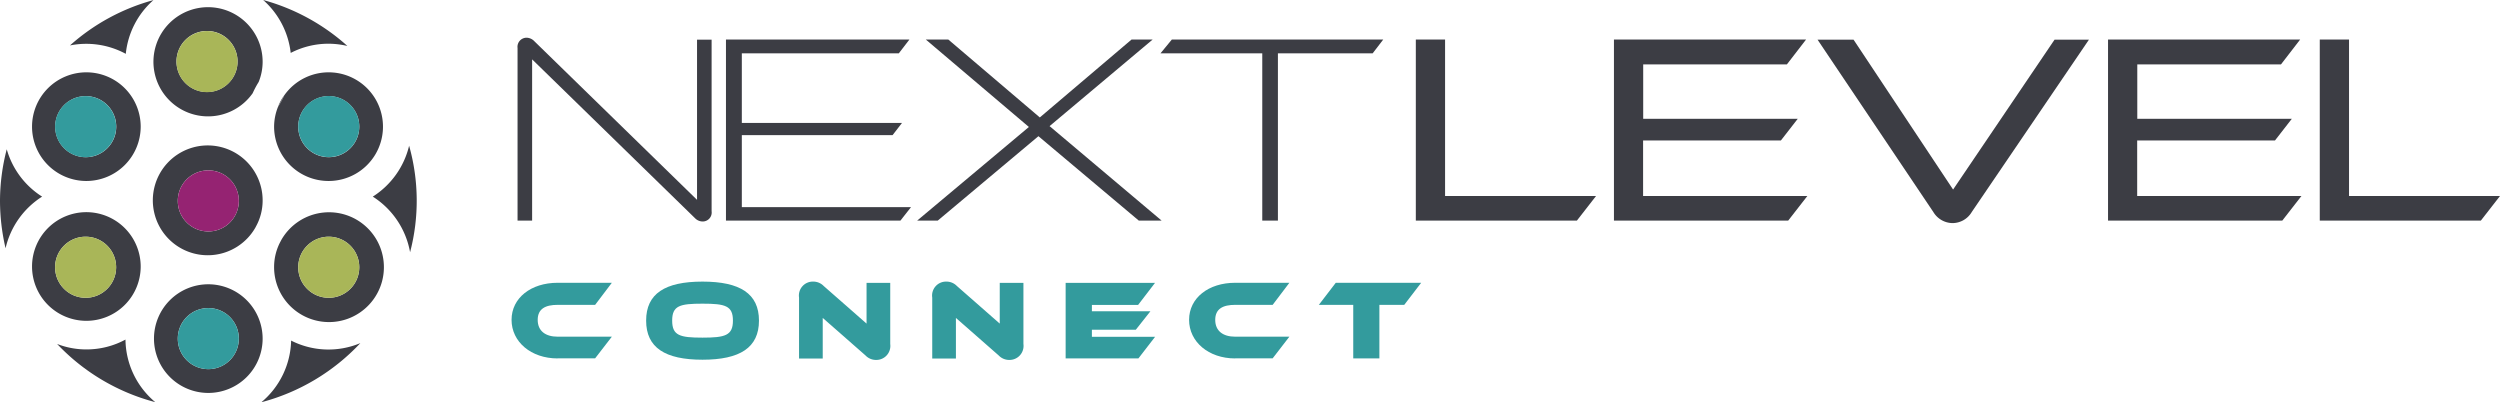<svg xmlns="http://www.w3.org/2000/svg" viewBox="0 0 233.31 37.54">
  <g id="NL-Connect-logo" transform="translate(-135.16 -152.63)">
    <g id="Group_1" data-name="Group 1">
      <path id="Path_1" data-name="Path 1" d="M200.21,156.33h1.36v16.01a.839.839,0,0,1-.86.96,1,1,0,0,1-.68-.3l-15.21-14.83v15.05h-1.36V157.11a.849.849,0,0,1,.86-.96,1.03,1.03,0,0,1,.71.33l15.18,14.8V156.33Z" fill="#3c3d44"/>
      <path id="Path_2" data-name="Path 2" d="M202.91,173.22v-16.9h17.12l-.99,1.29H204.39v6.49h14.95l-.88,1.14H204.39v6.72h15.79l-.99,1.26H202.9Z" fill="#3c3d44"/>
      <path id="Path_3" data-name="Path 3" d="M241.44,173.22l-9.37-7.88-9.4,7.88h-1.92l10.43-8.74-9.62-8.16h2.1l8.54,7.27,8.56-7.27h1.97l-9.62,8.08,10.46,8.82h-2.12Z" fill="#3c3d44"/>
      <path id="Path_4" data-name="Path 4" d="M252.96,173.22V157.61h-9.5l1.06-1.29h19.73l-.99,1.29h-8.84v15.61Z" fill="#3c3d44"/>
      <path id="Path_5" data-name="Path 5" d="M267.29,173.22v-16.9h2.73v14.6h14.09l-1.79,2.3H267.29Z" fill="#3c3d44"/>
      <path id="Path_6" data-name="Path 6" d="M285.78,173.22v-16.9h17.93l-1.79,2.32H288.51v5.08h14.42l-1.57,2.02H288.5v5.18h15.33l-1.79,2.3H285.77Z" fill="#3c3d44"/>
      <path id="Path_7" data-name="Path 7" d="M304.78,156.33h3.36l9.29,13.99,9.47-13.99h3.21l-10.94,16.09a2.093,2.093,0,0,1-1.79,1.03,2.115,2.115,0,0,1-1.79-1.03l-10.81-16.09Z" fill="#3c3d44"/>
      <path id="Path_8" data-name="Path 8" d="M331.89,173.22v-16.9h17.93l-1.79,2.32H334.62v5.08h14.42l-1.57,2.02H334.61v5.18h15.33l-1.79,2.3H331.88Z" fill="#3c3d44"/>
      <path id="Path_9" data-name="Path 9" d="M351.65,173.22v-16.9h2.73v14.6h14.09l-1.79,2.3H351.65Z" fill="#3c3d44"/>
    </g>
    <g id="Group_2" data-name="Group 2">
      <path id="Path_10" data-name="Path 10" d="M187.2,186.08c-2.48,0-4.3-1.55-4.3-3.6s1.82-3.46,4.3-3.46h5.06l-1.56,2.06h-3.5c-1.13,0-1.86.36-1.86,1.4s.73,1.57,1.86,1.57h5.06l-1.56,2.02h-3.5Z" fill="#339b9d"/>
      <path id="Path_11" data-name="Path 11" d="M200.72,186.2c-3.5,0-5.26-1.13-5.26-3.65s1.76-3.64,5.26-3.64,5.27,1.12,5.27,3.64S204.22,186.2,200.72,186.2Zm0-5.23c-2.11,0-2.83.18-2.83,1.58s.72,1.59,2.83,1.59,2.84-.2,2.84-1.59S202.84,180.97,200.72,180.97Z" fill="#339b9d"/>
      <path id="Path_12" data-name="Path 12" d="M211.94,182.3v3.79h-2.21V180.4a1.3,1.3,0,0,1,1.33-1.49,1.352,1.352,0,0,1,.97.41l4,3.51v-3.8h2.21v5.7a1.31,1.31,0,0,1-1.34,1.49,1.355,1.355,0,0,1-.97-.42l-3.99-3.5Z" fill="#339b9d"/>
      <path id="Path_13" data-name="Path 13" d="M224.37,182.3v3.79h-2.21V180.4a1.3,1.3,0,0,1,1.33-1.49,1.352,1.352,0,0,1,.97.41l4,3.51v-3.8h2.21v5.7a1.31,1.31,0,0,1-1.34,1.49,1.355,1.355,0,0,1-.97-.42l-3.99-3.5Z" fill="#339b9d"/>
      <path id="Path_14" data-name="Path 14" d="M234.61,186.08v-7.05h8.34l-1.58,2.06h-4.31v.59h5.46l-1.36,1.72h-4.1v.66h5.9l-1.56,2.02Z" fill="#339b9d"/>
      <path id="Path_15" data-name="Path 15" d="M250.43,186.08c-2.48,0-4.3-1.55-4.3-3.6s1.82-3.46,4.3-3.46h5.06l-1.56,2.06h-3.5c-1.13,0-1.86.36-1.86,1.4s.73,1.57,1.86,1.57h5.06l-1.56,2.02h-3.5Z" fill="#339b9d"/>
      <path id="Path_16" data-name="Path 16" d="M261.45,186.08v-5h-3.21l1.58-2.06h7.97l-1.58,2.06h-2.32v5h-2.45Z" fill="#339b9d"/>
    </g>
    <g id="Group_3" data-name="Group 3">
      <path id="Path_17" data-name="Path 17" d="M146.9,157.65a7.7,7.7,0,0,1,2.58-5.01,19.285,19.285,0,0,0-7.79,4.23,7.759,7.759,0,0,1,5.22.79Z" fill="#3c3d44"/>
      <path id="Path_18" data-name="Path 18" d="M139.09,170.98a7.713,7.713,0,0,1-3.3-4.42,19.245,19.245,0,0,0-.63,4.82,19.513,19.513,0,0,0,.52,4.42A7.763,7.763,0,0,1,139.09,170.98Z" fill="#3c3d44"/>
      <path id="Path_19" data-name="Path 19" d="M146.87,184.32a7.633,7.633,0,0,1-3.65.92,7.524,7.524,0,0,1-2.73-.51,19.376,19.376,0,0,0,9.16,5.43,7.721,7.721,0,0,1-2.78-5.85Z" fill="#3c3d44"/>
      <path id="Path_20" data-name="Path 20" d="M162.29,157.57a7.641,7.641,0,0,1,3.53-.86,7.849,7.849,0,0,1,1.76.21,19.419,19.419,0,0,0-7.86-4.29,7.752,7.752,0,0,1,2.57,4.94Z" fill="#3c3d44"/>
      <path id="Path_21" data-name="Path 21" d="M169.95,170.98a7.753,7.753,0,0,1,3.48,5.19,18.926,18.926,0,0,0-.09-9.94,7.756,7.756,0,0,1-3.39,4.75Z" fill="#3c3d44"/>
      <path id="Path_22" data-name="Path 22" d="M162.33,184.4a7.737,7.737,0,0,1-2.78,5.77,19.431,19.431,0,0,0,9.24-5.52,7.684,7.684,0,0,1-6.47-.24Z" fill="#3c3d44"/>
      <path id="Path_23" data-name="Path 23" d="M159.67,171.38a5.124,5.124,0,1,0-.67,2.48c.01-.03.03-.05.04-.08a5.019,5.019,0,0,0,.63-2.4Zm-5.07,2.85a2.85,2.85,0,1,1,2.85-2.85A2.849,2.849,0,0,1,154.6,174.23Z" fill="#3c3d44"/>
      <path id="Path_24" data-name="Path 24" d="M159.67,158.42a5.095,5.095,0,1,0-.93,2.91,8.83,8.83,0,0,1,.56-1.05,5.015,5.015,0,0,0,.37-1.86Zm-5.19,2.8a2.85,2.85,0,1,1,2.85-2.85A2.855,2.855,0,0,1,154.48,161.22Z" fill="#3c3d44"/>
      <path id="Path_25" data-name="Path 25" d="M143.22,172.43a5.07,5.07,0,1,0,5.07,5.07A5.077,5.077,0,0,0,143.22,172.43Zm-.07,7.99a2.85,2.85,0,1,1,2.85-2.85A2.849,2.849,0,0,1,143.15,180.42Z" fill="#3c3d44"/>
      <path id="Path_26" data-name="Path 26" d="M160.74,177.51a5.124,5.124,0,1,0,.67-2.48c-.01.03-.03.05-.04.08a5.019,5.019,0,0,0-.63,2.4Zm5.1-2.79a2.85,2.85,0,1,1-2.85,2.85A2.855,2.855,0,0,1,165.84,174.72Z" fill="#3c3d44"/>
      <path id="Path_27" data-name="Path 27" d="M161.42,175.02a.556.556,0,0,0-.04.08A.3.3,0,0,0,161.42,175.02Z" fill="#3c3d44"/>
      <path id="Path_28" data-name="Path 28" d="M148.29,164.45a5.07,5.07,0,1,0-5.07,5.07A5.077,5.077,0,0,0,148.29,164.45Zm-7.98,0a2.85,2.85,0,1,1,2.85,2.85A2.855,2.855,0,0,1,140.31,164.45Z" fill="#3c3d44"/>
      <path id="Path_29" data-name="Path 29" d="M154.6,179.16a5.07,5.07,0,1,0,5.07,5.07A5.077,5.077,0,0,0,154.6,179.16Zm0,7.92a2.85,2.85,0,1,1,2.85-2.85A2.849,2.849,0,0,1,154.6,187.08Z" fill="#3c3d44"/>
      <path id="Path_30" data-name="Path 30" d="M165.82,169.52a5.07,5.07,0,1,0-4.14-7.98,7.652,7.652,0,0,1-.57,1.05,5.015,5.015,0,0,0-.37,1.86,5.077,5.077,0,0,0,5.07,5.07Zm.02-7.92a2.85,2.85,0,1,1-2.85,2.85A2.855,2.855,0,0,1,165.84,161.6Z" fill="#3c3d44"/>
      <path id="Path_31" data-name="Path 31" d="M161.11,162.58a8.782,8.782,0,0,0,.57-1.05A4.828,4.828,0,0,0,161.11,162.58Z" fill="#3c3d44"/>
      <path id="Path_32" data-name="Path 32" d="M154.48,155.53a2.85,2.85,0,1,0,2.85,2.85A2.849,2.849,0,0,0,154.48,155.53Z" fill="#a9b658"/>
      <circle id="Ellipse_1" data-name="Ellipse 1" cx="2.85" cy="2.85" r="2.85" transform="translate(162.99 174.72)" fill="#a9b658"/>
      <circle id="Ellipse_2" data-name="Ellipse 2" cx="2.85" cy="2.85" r="2.85" transform="translate(140.3 174.72)" fill="#a9b658"/>
      <circle id="Ellipse_3" data-name="Ellipse 3" cx="2.85" cy="2.85" r="2.85" transform="translate(151.75 181.38)" fill="#339b9d"/>
      <path id="Path_33" data-name="Path 33" d="M146,164.45a2.85,2.85,0,1,0-2.85,2.85A2.855,2.855,0,0,0,146,164.45Z" fill="#339b9d"/>
      <circle id="Ellipse_4" data-name="Ellipse 4" cx="2.85" cy="2.85" r="2.85" transform="translate(151.75 168.53)" fill="#952372"/>
      <path id="Path_34" data-name="Path 34" d="M165.84,167.29a2.85,2.85,0,1,0-2.85-2.85A2.855,2.855,0,0,0,165.84,167.29Z" fill="#339b9d"/>
    </g>
  </g>
</svg>
